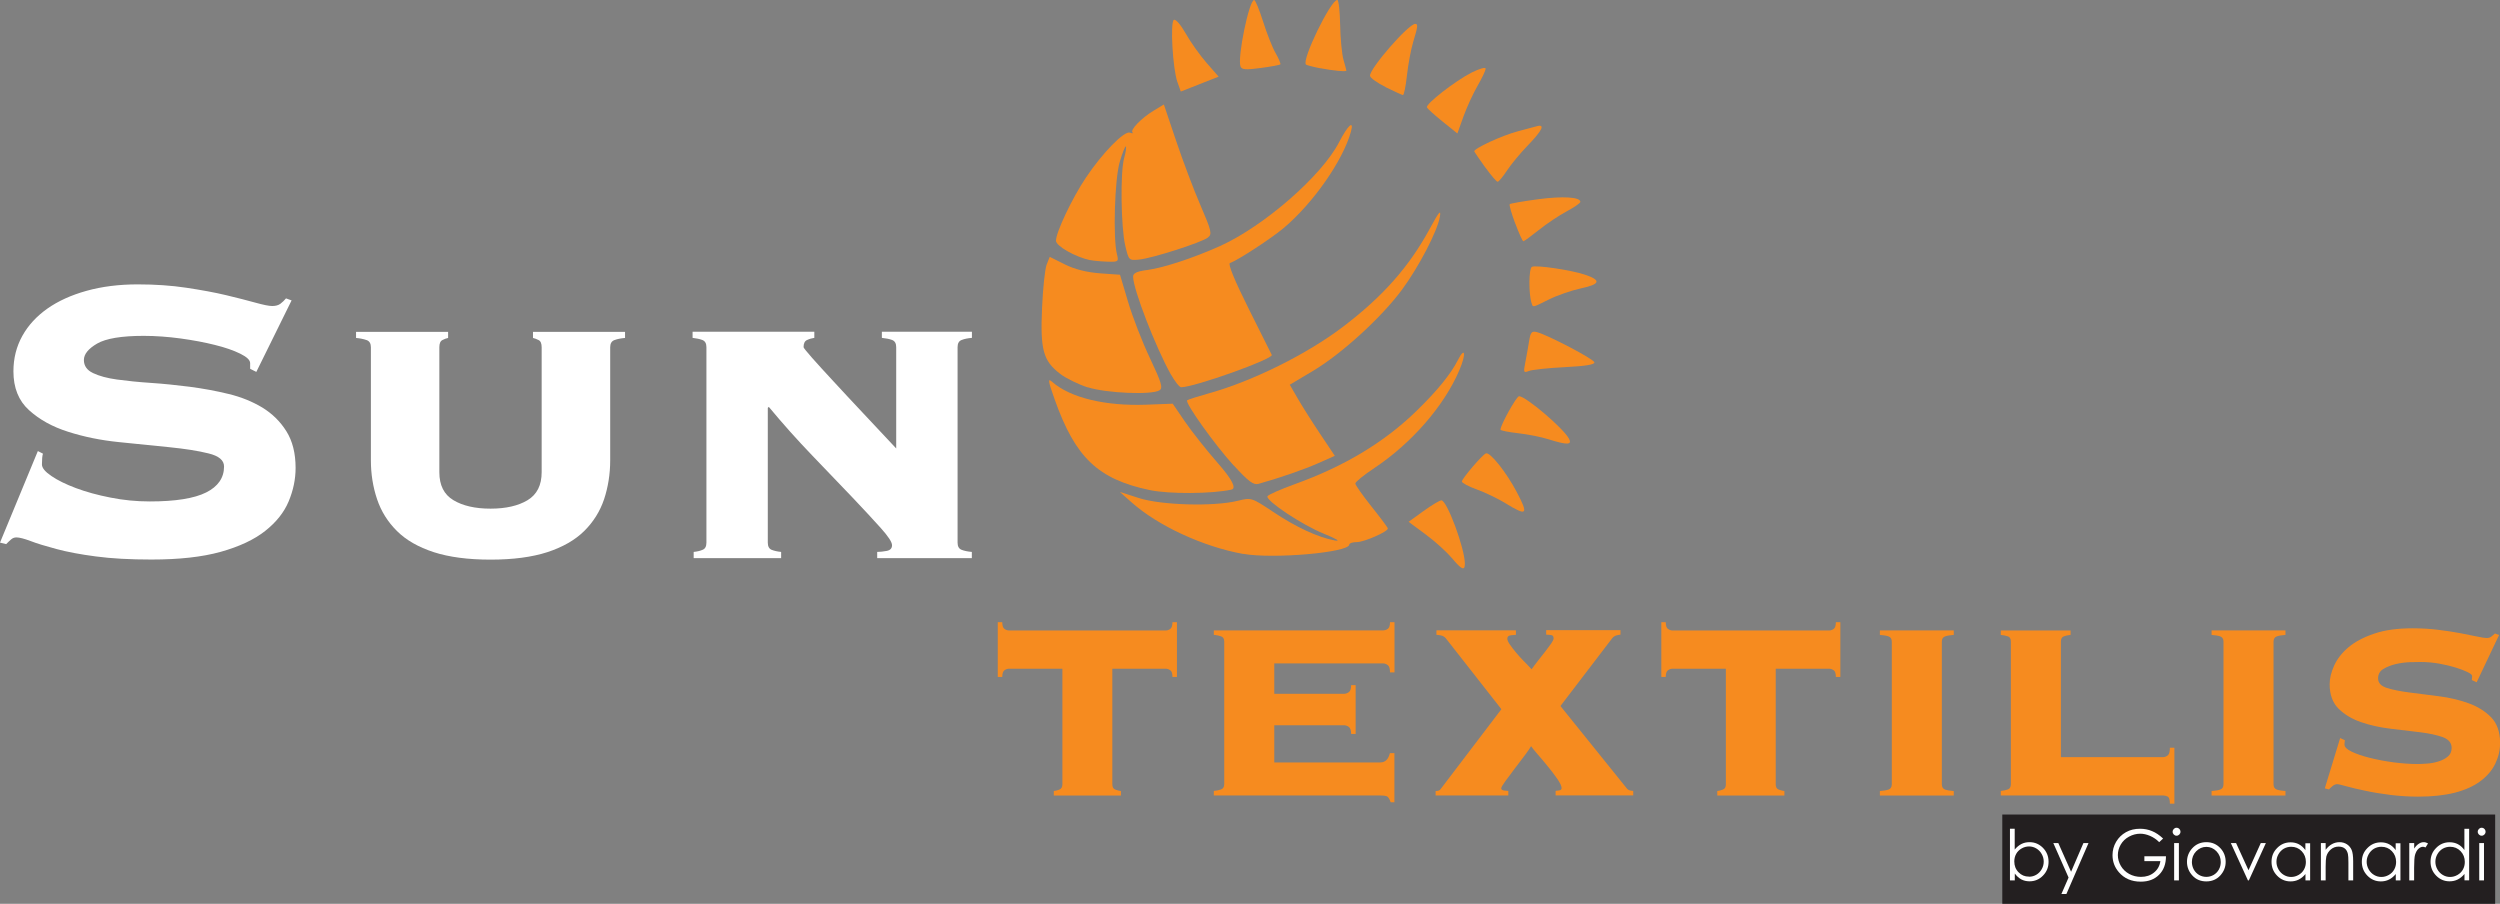 <svg width="343" height="124" viewBox="0 0 343 124" fill="none" xmlns="http://www.w3.org/2000/svg">
<rect x="0" y="0" width="343" height="124" fill="#808080" stroke="none"/>
<g clip-path="url(#clip0_1_308)">
<path d="M342.336 111.75H274.714V124.011H342.336V111.75Z" fill="#231F20"/>
<path d="M160.552 86.294C160.758 86.156 160.861 85.845 160.861 85.362H161.478V92.873H160.861C160.861 92.39 160.758 92.08 160.552 91.953C160.346 91.815 160.14 91.746 159.934 91.746H152.612V107.597C152.612 107.977 152.738 108.218 153.001 108.322C153.264 108.425 153.527 108.494 153.791 108.529V109.15H144.581V108.529C144.856 108.494 145.119 108.425 145.371 108.322C145.622 108.218 145.76 107.977 145.76 107.597V91.746H138.438C138.232 91.746 138.026 91.815 137.82 91.953C137.614 92.091 137.511 92.402 137.511 92.873H136.893V85.362H137.511C137.511 85.845 137.614 86.156 137.82 86.294C138.026 86.432 138.232 86.501 138.438 86.501H159.945C160.151 86.501 160.357 86.432 160.563 86.294" fill="#F68B1F"/>
<path d="M190.697 103.329H191.314V110.07H190.8C190.628 109.587 190.445 109.311 190.262 109.242C190.067 109.173 189.781 109.138 189.37 109.138H166.535V108.517C166.912 108.483 167.244 108.414 167.53 108.31C167.816 108.207 167.965 107.965 167.965 107.585V88.019C167.965 87.64 167.816 87.398 167.53 87.306C167.244 87.203 166.912 87.133 166.535 87.099V86.489H189.781C189.987 86.489 190.193 86.42 190.399 86.282C190.605 86.144 190.708 85.834 190.708 85.362H191.326V92.252H190.708C190.708 91.735 190.605 91.401 190.399 91.251C190.193 91.102 189.987 91.021 189.781 91.021H174.829V95.185H184.45C184.656 95.185 184.862 95.105 185.068 94.955C185.274 94.806 185.377 94.484 185.377 94.001H185.995V100.695H185.377C185.377 100.212 185.274 99.902 185.068 99.74C184.862 99.591 184.656 99.51 184.45 99.51H174.829V104.606H189.37C190.056 104.606 190.491 104.181 190.697 103.318" fill="#F68B1F"/>
<path d="M196.943 108.529C197.321 108.529 197.561 108.437 197.652 108.264L205.992 97.302L198.362 87.571C198.19 87.364 197.973 87.237 197.698 87.18C197.423 87.133 197.218 87.099 197.08 87.099V86.478H207.983V87.099C207.88 87.099 207.651 87.122 207.319 87.156C206.976 87.191 206.804 87.341 206.804 87.617C206.804 87.824 206.919 88.1 207.159 88.433C207.399 88.778 207.674 89.147 208.006 89.538C208.326 89.929 208.692 90.331 209.081 90.722C209.47 91.114 209.825 91.481 210.134 91.827C210.374 91.481 210.66 91.102 211.003 90.665C211.346 90.239 211.678 89.814 211.998 89.4C212.319 88.985 212.593 88.617 212.822 88.295C213.039 87.973 213.154 87.743 213.154 87.594C213.154 87.317 213.051 87.168 212.822 87.133C212.605 87.099 212.364 87.076 212.136 87.076V86.455H222.329V87.076C222.26 87.076 222.1 87.099 221.848 87.156C221.597 87.214 221.379 87.341 221.208 87.548L214.092 96.865L223.255 108.241C223.427 108.414 223.702 108.506 224.079 108.506V109.127H213.428V108.506C213.497 108.506 213.657 108.483 213.897 108.448C214.138 108.414 214.252 108.31 214.252 108.138C214.252 107.862 214.058 107.436 213.669 106.872C213.28 106.309 212.833 105.722 212.342 105.124C211.85 104.526 211.381 103.962 210.934 103.456C210.488 102.938 210.202 102.582 210.065 102.375C209.962 102.582 209.687 102.973 209.253 103.559C208.806 104.146 208.349 104.756 207.868 105.388C207.388 106.021 206.953 106.608 206.564 107.137C206.175 107.666 205.969 108.011 205.969 108.149C205.969 108.322 206.095 108.425 206.358 108.46C206.61 108.494 206.804 108.517 206.942 108.517V109.138H196.966V108.517L196.943 108.529Z" fill="#F68B1F"/>
<path d="M251.57 86.294C251.776 86.156 251.879 85.845 251.879 85.362H252.497V92.873H251.879C251.879 92.39 251.776 92.08 251.57 91.953C251.364 91.815 251.158 91.746 250.952 91.746H243.63V107.597C243.63 107.977 243.756 108.218 244.019 108.322C244.283 108.425 244.546 108.494 244.82 108.529V109.15H235.611V108.529C235.885 108.494 236.149 108.425 236.4 108.322C236.663 108.218 236.789 107.977 236.789 107.597V91.746H229.467C229.262 91.746 229.056 91.815 228.85 91.953C228.644 92.091 228.541 92.402 228.541 92.873H227.935V85.362H228.541C228.541 85.845 228.644 86.156 228.85 86.294C229.056 86.432 229.262 86.501 229.467 86.501H250.964C251.17 86.501 251.375 86.432 251.581 86.294" fill="#F68B1F"/>
<path d="M268.055 87.111C267.54 87.145 267.14 87.214 266.854 87.318C266.568 87.421 266.419 87.663 266.419 88.042V107.597C266.419 107.977 266.568 108.218 266.854 108.322C267.14 108.425 267.552 108.494 268.055 108.529V109.15H257.919V108.529C258.434 108.494 258.834 108.425 259.12 108.322C259.406 108.218 259.555 107.977 259.555 107.597V88.042C259.555 87.663 259.406 87.421 259.12 87.318C258.834 87.214 258.434 87.145 257.919 87.111V86.49H268.055V87.111Z" fill="#F68B1F"/>
<path d="M275.48 87.318C275.205 87.214 274.885 87.145 274.508 87.111V86.501H284.083V87.111C283.705 87.145 283.385 87.214 283.133 87.318C282.882 87.421 282.756 87.663 282.756 88.031V103.882H296.782C296.988 103.882 297.193 103.801 297.399 103.652C297.605 103.502 297.708 103.146 297.708 102.593H298.326V110.266H297.708C297.708 109.714 297.605 109.392 297.399 109.288C297.193 109.184 296.988 109.138 296.782 109.138H274.508V108.517C274.885 108.483 275.205 108.414 275.48 108.31C275.755 108.207 275.892 107.965 275.892 107.586V88.019C275.892 87.64 275.755 87.398 275.48 87.306" fill="#F68B1F"/>
<path d="M313.564 87.111C313.05 87.145 312.649 87.214 312.363 87.318C312.077 87.421 311.928 87.663 311.928 88.042V107.597C311.928 107.977 312.077 108.218 312.363 108.322C312.649 108.425 313.061 108.494 313.564 108.529V109.15H303.428V108.529C303.943 108.494 304.344 108.425 304.63 108.322C304.916 108.218 305.064 107.977 305.064 107.597V88.042C305.064 87.663 304.916 87.421 304.63 87.318C304.344 87.214 303.943 87.145 303.428 87.111V86.49H313.564V87.111Z" fill="#F68B1F"/>
<path d="M321.71 101.581C321.71 101.65 321.71 101.731 321.687 101.811C321.664 101.903 321.664 102.007 321.664 102.145C321.664 102.49 321.984 102.812 322.636 103.122C323.277 103.433 324.112 103.721 325.119 103.974C326.126 104.227 327.224 104.434 328.402 104.595C329.581 104.744 330.679 104.825 331.697 104.825C332.006 104.825 332.418 104.802 332.955 104.767C333.482 104.733 334.008 104.641 334.523 104.48C335.038 104.33 335.472 104.1 335.827 103.813C336.182 103.525 336.365 103.122 336.365 102.605C336.365 101.926 335.953 101.432 335.141 101.133C334.317 100.845 333.287 100.615 332.04 100.465C330.793 100.316 329.455 100.155 328.002 99.982C326.549 99.81 325.199 99.511 323.952 99.085C322.705 98.659 321.675 98.038 320.852 97.233C320.039 96.428 319.628 95.301 319.628 93.863C319.628 93.069 319.834 92.229 320.245 91.321C320.657 90.412 321.298 89.584 322.19 88.825C323.083 88.065 324.249 87.444 325.702 86.95C327.155 86.444 328.917 86.202 330.999 86.202C332.223 86.202 333.39 86.271 334.511 86.409C335.621 86.547 336.628 86.697 337.532 86.869C338.435 87.042 339.202 87.191 339.831 87.329C340.46 87.467 340.918 87.536 341.192 87.536C341.467 87.536 341.684 87.456 341.856 87.306C342.028 87.157 342.176 87.019 342.314 86.915L342.874 87.122L339.797 93.61L339.133 93.299C339.133 93.23 339.133 93.15 339.156 93.046C339.167 92.942 339.179 92.839 339.179 92.736C339.179 92.597 338.973 92.425 338.561 92.218C338.149 92.011 337.612 91.804 336.948 91.597C336.285 91.39 335.53 91.206 334.694 91.056C333.859 90.906 332.99 90.826 332.109 90.826C331.8 90.826 331.32 90.826 330.679 90.849C330.038 90.872 329.386 90.953 328.734 91.102C328.082 91.252 327.51 91.482 327.018 91.769C326.526 92.057 326.274 92.494 326.274 93.081C326.274 93.702 326.686 94.139 327.498 94.392C328.311 94.645 329.352 94.852 330.599 95.013C331.846 95.163 333.196 95.347 334.649 95.531C336.102 95.715 337.451 96.037 338.687 96.485C339.934 96.934 340.964 97.578 341.787 98.418C342.6 99.258 343.011 100.431 343.011 101.938C343.011 102.938 342.783 103.893 342.348 104.79C341.902 105.699 341.227 106.493 340.3 107.183C339.373 107.873 338.207 108.391 336.799 108.759C335.381 109.115 333.699 109.299 331.754 109.299C330.53 109.299 329.283 109.219 328.013 109.069C326.755 108.908 325.588 108.724 324.535 108.494C323.483 108.276 322.602 108.069 321.904 107.873C321.206 107.678 320.806 107.586 320.703 107.586C320.463 107.586 320.245 107.666 320.062 107.816C319.879 107.965 319.696 108.138 319.525 108.31L318.964 108.161L321.069 101.259L321.733 101.57L321.71 101.581Z" fill="#F68B1F"/>
<path d="M199.151 76.528C198.476 75.711 196.886 74.273 195.593 73.319L193.259 71.593L195.296 70.121C196.417 69.316 197.515 68.649 197.755 68.649C198.533 68.649 200.958 75.194 200.981 77.333C200.981 78.38 200.524 78.173 199.162 76.517" fill="#F68B1F"/>
<path d="M170.562 75.999C165.093 75.021 158.881 72.145 155.255 68.925L153.63 67.487L156.273 68.338C159.316 69.316 166.501 69.523 169.784 68.718C171.694 68.246 171.706 68.257 174.669 70.224C177.815 72.329 180.789 73.71 183.112 74.147C183.993 74.308 183.421 73.951 181.613 73.215C178.627 72.007 173.708 68.729 173.891 68.096C173.948 67.901 175.641 67.153 177.643 66.428C184.439 63.978 189.896 60.7 194.312 56.41C197.103 53.706 199.037 51.348 199.998 49.45C201.016 47.437 201.199 48.519 200.215 50.808C198.144 55.673 193.671 60.815 188.569 64.209C187.127 65.163 185.949 66.129 185.949 66.337C185.949 66.543 186.956 67.97 188.18 69.511C189.404 71.041 190.411 72.387 190.411 72.513C190.411 72.951 187.162 74.377 186.155 74.377C185.583 74.377 185.125 74.526 185.125 74.71C185.125 75.803 174.657 76.724 170.562 75.987" fill="#F68B1F"/>
<path d="M206.587 69.063C205.535 68.418 203.75 67.556 202.617 67.153C201.496 66.751 200.57 66.256 200.57 66.061C200.57 65.681 203.35 62.414 203.864 62.207C204.425 61.965 206.679 64.807 208.12 67.544C209.745 70.639 209.516 70.857 206.599 69.074" fill="#F68B1F"/>
<path d="M157.772 67.245C150.645 65.75 147.533 62.794 144.696 54.788C143.78 52.211 143.735 51.843 144.352 52.384C146.812 54.569 151.64 55.731 157.257 55.524L160.895 55.386L162.542 57.801C163.446 59.124 165.505 61.736 167.118 63.576C169.063 65.808 169.673 67.008 168.949 67.176C166.26 67.763 160.414 67.797 157.783 67.245" fill="#F68B1F"/>
<path d="M169.269 63.875C166.695 61.057 162.554 55.259 162.874 54.926C162.977 54.822 164.361 54.385 165.952 53.937C171.855 52.292 179.314 48.588 184.21 44.872C189.701 40.708 193.339 36.602 196.177 31.357C197.446 29.021 197.732 28.676 197.549 29.746C197.218 31.702 194.701 36.556 192.355 39.742C189.564 43.526 184.13 48.496 180.217 50.842L176.957 52.786L178.055 54.684C178.662 55.731 180.046 57.928 181.144 59.561L183.135 62.541L180.881 63.541C178.936 64.404 175.756 65.508 172.678 66.382C171.981 66.578 171.306 66.083 169.269 63.852" fill="#F68B1F"/>
<path d="M212.433 60.263C211.461 59.952 209.596 59.584 208.269 59.435C206.942 59.285 205.866 59.067 205.866 58.952C205.866 58.307 208.063 54.362 208.417 54.362C209.333 54.362 214.481 58.733 215.259 60.182C215.739 61.057 215.03 61.08 212.433 60.263Z" fill="#F68B1F"/>
<path d="M149.249 53.154C147.956 52.74 146.24 51.901 145.439 51.279C143.128 49.508 142.716 48.001 142.968 42.296C143.083 39.593 143.369 36.913 143.597 36.314L144.021 35.245L146.08 36.268C147.43 36.947 149.1 37.361 150.908 37.499L153.665 37.695L154.774 41.422C155.381 43.469 156.731 46.955 157.783 49.163C159.362 52.499 159.579 53.235 159.087 53.546C158.046 54.213 151.766 53.948 149.237 53.132" fill="#F68B1F"/>
<path d="M160.632 51.36C158.504 47.529 155.472 39.673 155.461 37.959C155.461 37.476 155.987 37.223 157.44 37.039C159.659 36.74 163.801 35.371 167.381 33.761C173.433 31.023 181.339 24.133 183.718 19.52C184.942 17.151 185.812 16.38 185.343 18.082C184.256 22.016 180.183 27.86 176.145 31.265C174.429 32.714 169.875 35.682 168.743 36.096C168.445 36.199 169.418 38.557 171.317 42.353C172.987 45.7 174.417 48.553 174.486 48.691C174.749 49.243 163.858 53.131 162.05 53.131C161.822 53.131 161.192 52.338 160.643 51.36" fill="#F68B1F"/>
<path d="M209.253 49.83C209.401 49.059 209.642 47.736 209.779 46.885C209.985 45.562 210.145 45.379 210.889 45.574C212.433 46 218.611 49.232 218.748 49.703C218.84 50.014 217.524 50.233 214.71 50.371C212.41 50.486 210.179 50.727 209.756 50.9C209.047 51.187 209.001 51.084 209.253 49.83Z" fill="#F68B1F"/>
<path d="M210.134 41.583C209.71 40.283 209.745 36.774 210.191 36.602C210.843 36.349 215.556 37.05 217.444 37.683C219.72 38.442 219.572 38.994 216.929 39.558C215.636 39.834 213.669 40.513 212.559 41.065C210.168 42.25 210.339 42.215 210.134 41.571" fill="#F68B1F"/>
<path d="M149.558 35.693C147.521 35.256 144.879 33.749 144.879 33.025C144.879 31.874 147.098 27.181 148.986 24.374C151.262 20.97 154.26 17.91 155.026 18.198C155.358 18.324 155.518 18.312 155.381 18.174C155.026 17.829 156.593 16.207 158.275 15.184L159.682 14.332L161.364 19.325C162.291 22.074 163.789 26.065 164.716 28.193C166.238 31.736 166.329 32.127 165.711 32.599C164.83 33.278 158.092 35.44 156.285 35.613C154.889 35.751 154.855 35.716 154.385 33.703C153.791 31.161 153.688 23.558 154.237 21.671C154.454 20.901 154.557 20.187 154.466 20.095C154.374 20.003 153.996 20.97 153.619 22.246C152.933 24.639 152.692 32.645 153.241 34.865C153.505 35.9 153.447 35.946 151.949 35.9C151.091 35.877 150.015 35.774 149.569 35.682" fill="#F68B1F"/>
<path d="M207.88 30.643C207.376 29.286 207.033 28.101 207.136 28.009C207.228 27.917 208.955 27.618 210.98 27.342C214.435 26.882 216.826 27.031 216.826 27.699C216.826 27.86 215.979 28.446 214.95 28.998C213.909 29.551 212.193 30.701 211.129 31.552C210.065 32.403 209.104 33.105 209.001 33.105C208.898 33.105 208.395 32.001 207.891 30.643" fill="#F68B1F"/>
<path d="M203.796 22.994C203.029 21.924 202.343 20.935 202.274 20.786C202.103 20.418 206.084 18.577 208.292 18.002C209.298 17.737 210.442 17.438 210.831 17.323C212.033 16.978 211.632 17.864 209.653 19.911C208.612 20.981 207.308 22.557 206.759 23.397C206.198 24.248 205.626 24.938 205.477 24.938C205.329 24.938 204.574 24.064 203.807 22.994" fill="#F68B1F"/>
<path d="M197.927 16.679C196.806 15.782 195.845 14.908 195.776 14.724C195.605 14.252 199.643 11.112 201.897 9.961C202.961 9.421 203.83 9.179 203.83 9.421C203.83 9.662 203.338 10.709 202.743 11.733C202.148 12.757 201.267 14.655 200.798 15.954L199.952 18.312L197.927 16.679Z" fill="#F68B1F"/>
<path d="M190.102 11.94C188.935 11.365 187.962 10.663 187.962 10.387C187.962 9.34 193.236 3.29 194.163 3.278C194.575 3.278 194.541 3.6 193.888 5.763C193.58 6.798 193.191 8.857 193.03 10.364C192.87 11.859 192.619 13.067 192.481 13.044C192.344 13.021 191.269 12.527 190.09 11.951" fill="#F68B1F"/>
<path d="M161.547 11.284C160.895 9.455 160.529 3.048 161.055 2.726C161.295 2.577 162.016 3.416 162.691 4.613C163.355 5.797 164.647 7.603 165.551 8.639L167.198 10.514L164.602 11.537L162.005 12.561L161.558 11.296L161.547 11.284Z" fill="#F68B1F"/>
<path d="M170.196 9.11C169.75 7.925 171.374 0 172.072 0C172.232 0 172.781 1.334 173.296 2.956C173.811 4.59 174.577 6.545 175.024 7.304C175.458 8.063 175.744 8.754 175.664 8.834C175.584 8.915 174.371 9.145 172.964 9.329C170.917 9.605 170.367 9.57 170.196 9.11Z" fill="#F68B1F"/>
<path d="M181.11 9.363C180.126 9.168 179.256 8.938 179.176 8.857C178.559 8.248 182.574 -0.011 183.478 -0.011C183.661 -0.011 183.833 1.518 183.867 3.393C183.901 5.268 184.107 7.431 184.324 8.19C184.542 8.961 184.725 9.628 184.725 9.685C184.725 9.869 182.929 9.708 181.11 9.352" fill="#F68B1F"/>
<path d="M5.892 62.242C5.8 62.529 5.754 63.024 5.754 63.725C5.754 64.197 6.189 64.726 7.059 65.313C7.917 65.899 9.038 66.451 10.422 66.969C11.806 67.487 13.385 67.924 15.158 68.269C16.931 68.626 18.739 68.798 20.558 68.798C24.07 68.798 26.644 68.384 28.28 67.567C29.916 66.751 30.74 65.554 30.74 64.001C30.74 63.15 30.03 62.552 28.601 62.207C27.171 61.85 25.386 61.574 23.235 61.356C21.084 61.149 18.773 60.907 16.291 60.654C13.808 60.401 11.497 59.929 9.347 59.239C7.196 58.561 5.411 57.571 3.981 56.272C2.551 54.983 1.842 53.2 1.842 50.946C1.842 49.163 2.254 47.541 3.066 46.08C3.878 44.619 5.034 43.377 6.498 42.342C7.974 41.306 9.758 40.49 11.864 39.903C13.969 39.316 16.314 39.017 18.888 39.017C21.279 39.017 23.498 39.167 25.557 39.477C27.617 39.788 29.447 40.122 31.037 40.501C32.627 40.881 33.955 41.226 35.041 41.525C36.128 41.824 36.883 41.985 37.352 41.985C37.821 41.985 38.199 41.882 38.473 41.675C38.759 41.456 39.011 41.214 39.24 40.938L40.006 41.214L35.167 51.026L34.321 50.601V49.83C34.321 49.404 33.863 48.967 32.948 48.519C32.033 48.07 30.877 47.667 29.47 47.322C28.063 46.966 26.495 46.678 24.768 46.437C23.041 46.207 21.359 46.08 19.712 46.08C16.668 46.08 14.54 46.437 13.328 47.138C12.115 47.84 11.509 48.599 11.509 49.393C11.509 50.187 11.932 50.796 12.767 51.187C13.614 51.59 14.712 51.889 16.062 52.073C17.412 52.257 18.956 52.418 20.684 52.533C22.411 52.648 24.196 52.832 26.015 53.062C27.845 53.304 29.619 53.626 31.358 54.051C33.085 54.466 34.63 55.098 35.991 55.915C37.341 56.743 38.45 57.824 39.286 59.159C40.132 60.505 40.556 62.184 40.556 64.197C40.556 65.75 40.235 67.28 39.606 68.787C38.977 70.293 37.901 71.651 36.38 72.847C34.87 74.043 32.822 74.998 30.282 75.711C27.731 76.424 24.562 76.769 20.775 76.769C17.835 76.769 15.296 76.631 13.156 76.344C11.028 76.068 9.221 75.723 7.722 75.32C6.223 74.918 5.045 74.561 4.187 74.227C3.318 73.905 2.677 73.733 2.254 73.733C1.968 73.733 1.727 73.825 1.51 74.02C1.293 74.204 1.075 74.423 0.847 74.653L0 74.446L5.194 61.885L5.892 62.242Z" fill="white"/>
<path d="M50.28 46.655C49.879 46.517 49.399 46.414 48.85 46.368V45.528H61.48V46.368C61.239 46.414 60.988 46.506 60.702 46.655C60.416 46.793 60.278 47.127 60.278 47.645V64.784C60.278 66.578 60.919 67.855 62.212 68.626C63.493 69.396 65.198 69.787 67.303 69.787C69.408 69.787 71.101 69.396 72.382 68.626C73.675 67.844 74.316 66.567 74.316 64.784V47.645C74.316 47.127 74.178 46.793 73.892 46.655C73.618 46.517 73.355 46.414 73.126 46.368V45.528H85.756V46.368C85.195 46.414 84.715 46.506 84.314 46.655C83.914 46.793 83.719 47.127 83.719 47.645V63.162C83.719 65.037 83.433 66.82 82.884 68.488C82.324 70.156 81.408 71.616 80.15 72.859C78.892 74.101 77.198 75.067 75.093 75.757C72.988 76.436 70.391 76.781 67.303 76.781C64.214 76.781 61.617 76.436 59.512 75.757C57.407 75.067 55.725 74.112 54.467 72.859C53.208 71.616 52.293 70.156 51.733 68.488C51.172 66.82 50.886 65.037 50.886 63.162V47.645C50.886 47.127 50.691 46.793 50.291 46.655" fill="white"/>
<path d="M131.928 75.435C132.294 75.573 132.763 75.677 133.336 75.723V76.574H120.351V75.723C120.728 75.723 121.163 75.677 121.655 75.585C122.147 75.493 122.387 75.228 122.387 74.803C122.387 74.377 121.872 73.595 120.843 72.445C119.813 71.294 118.486 69.868 116.884 68.177C115.271 66.486 113.452 64.588 111.439 62.495C109.425 60.401 107.435 58.181 105.479 55.823L105.341 55.961V74.446C105.341 74.964 105.524 75.297 105.868 75.435C106.222 75.573 106.657 75.677 107.172 75.723V76.574H95.171V75.723C95.64 75.677 96.052 75.585 96.395 75.435C96.75 75.297 96.921 74.964 96.921 74.446V47.633C96.921 47.115 96.738 46.793 96.361 46.644C95.983 46.506 95.537 46.414 95.022 46.356V45.517H111.725V46.356C111.393 46.402 111.061 46.494 110.741 46.644C110.409 46.782 110.249 47.115 110.249 47.633C110.249 47.725 110.638 48.208 111.405 49.083C112.183 49.957 113.166 51.049 114.391 52.361C115.603 53.684 116.965 55.133 118.463 56.732C119.962 58.331 121.449 59.93 122.959 61.529V47.633C122.959 47.115 122.776 46.793 122.399 46.644C122.021 46.506 121.564 46.414 120.992 46.356V45.517H133.347V46.356C132.786 46.402 132.317 46.494 131.94 46.644C131.562 46.782 131.379 47.115 131.379 47.633V74.446C131.379 74.964 131.562 75.297 131.94 75.435" fill="white"/>
<path d="M275.766 120.791V113.705H276.418V116.558C276.693 116.224 277.002 115.971 277.333 115.798C277.676 115.626 278.043 115.545 278.454 115.545C279.175 115.545 279.781 115.81 280.296 116.327C280.811 116.857 281.063 117.489 281.063 118.237C281.063 118.985 280.811 119.606 280.296 120.135C279.781 120.664 279.164 120.917 278.443 120.917C278.031 120.917 277.654 120.825 277.322 120.653C276.99 120.468 276.693 120.204 276.43 119.847V120.791H275.777H275.766ZM278.386 120.284C278.752 120.284 279.084 120.192 279.393 120.008C279.701 119.824 279.942 119.571 280.125 119.249C280.308 118.927 280.399 118.582 280.399 118.214C280.399 117.846 280.308 117.501 280.125 117.179C279.942 116.845 279.69 116.592 279.381 116.408C279.072 116.224 278.74 116.132 278.386 116.132C278.031 116.132 277.688 116.224 277.368 116.408C277.047 116.592 276.796 116.834 276.624 117.144C276.452 117.455 276.361 117.8 276.361 118.191C276.361 118.778 276.555 119.284 276.944 119.675C277.333 120.077 277.802 120.273 278.374 120.273L278.386 120.284Z" fill="white"/>
<path d="M281.703 115.672H282.401L284.152 119.606L285.845 115.672H286.543L283.511 122.654H282.825L283.808 120.4L281.715 115.672H281.703Z" fill="white"/>
<path d="M296.782 115.039L296.244 115.545C295.866 115.166 295.443 114.878 294.985 114.683C294.528 114.487 294.082 114.384 293.647 114.384C293.109 114.384 292.594 114.522 292.103 114.786C291.611 115.051 291.233 115.419 290.97 115.867C290.707 116.316 290.57 116.811 290.57 117.317C290.57 117.823 290.707 118.329 290.981 118.801C291.256 119.272 291.645 119.64 292.125 119.905C292.606 120.169 293.155 120.307 293.739 120.307C294.448 120.307 295.043 120.112 295.535 119.709C296.027 119.307 296.313 118.789 296.404 118.145H294.208V117.478H297.171C297.171 118.548 296.85 119.399 296.221 120.02C295.592 120.653 294.757 120.963 293.716 120.963C292.446 120.963 291.439 120.526 290.695 119.652C290.123 118.985 289.837 118.202 289.837 117.328C289.837 116.673 289.998 116.063 290.329 115.499C290.661 114.936 291.107 114.499 291.679 114.176C292.251 113.854 292.892 113.705 293.613 113.705C294.196 113.705 294.745 113.808 295.26 114.027C295.775 114.234 296.278 114.579 296.77 115.039H296.782Z" fill="white"/>
<path d="M298.624 113.567C298.772 113.567 298.898 113.624 299.001 113.728C299.104 113.831 299.161 113.969 299.161 114.119C299.161 114.269 299.104 114.395 299.001 114.499C298.898 114.602 298.772 114.66 298.624 114.66C298.475 114.66 298.349 114.602 298.246 114.499C298.143 114.395 298.086 114.269 298.086 114.119C298.086 113.969 298.143 113.843 298.246 113.728C298.349 113.624 298.475 113.567 298.624 113.567ZM298.292 115.672H298.944V120.791H298.292V115.672Z" fill="white"/>
<path d="M302.719 115.545C303.508 115.545 304.149 115.833 304.664 116.397C305.133 116.914 305.362 117.535 305.362 118.249C305.362 118.962 305.11 119.583 304.618 120.124C304.126 120.653 303.486 120.929 302.708 120.929C301.93 120.929 301.289 120.664 300.797 120.124C300.305 119.594 300.054 118.962 300.054 118.249C300.054 117.535 300.294 116.926 300.751 116.408C301.266 115.833 301.918 115.545 302.708 115.545H302.719ZM302.719 116.19C302.17 116.19 301.712 116.397 301.312 116.799C300.923 117.202 300.728 117.696 300.728 118.272C300.728 118.64 300.82 118.985 300.992 119.307C301.175 119.629 301.415 119.87 301.712 120.043C302.01 120.216 302.353 120.308 302.708 120.308C303.062 120.308 303.406 120.216 303.703 120.043C304 119.87 304.252 119.617 304.424 119.307C304.607 118.985 304.687 118.64 304.687 118.272C304.687 117.696 304.492 117.213 304.103 116.799C303.714 116.397 303.245 116.19 302.708 116.19H302.719Z" fill="white"/>
<path d="M306.094 115.672H306.792L308.496 119.399L310.178 115.672H310.876L308.542 120.791H308.416L306.071 115.672H306.094Z" fill="white"/>
<path d="M316.951 115.672V120.791H316.31V119.916C316.035 120.25 315.727 120.503 315.383 120.676C315.04 120.848 314.674 120.929 314.262 120.929C313.542 120.929 312.924 120.664 312.42 120.146C311.906 119.617 311.654 118.985 311.654 118.237C311.654 117.489 311.906 116.868 312.42 116.351C312.935 115.821 313.553 115.568 314.274 115.568C314.697 115.568 315.075 115.66 315.406 115.833C315.75 116.017 316.047 116.282 316.299 116.638V115.695H316.939L316.951 115.672ZM314.342 116.178C313.976 116.178 313.645 116.27 313.336 116.443C313.027 116.627 312.786 116.88 312.603 117.202C312.42 117.524 312.329 117.869 312.329 118.237C312.329 118.605 312.42 118.939 312.603 119.272C312.786 119.606 313.038 119.859 313.347 120.043C313.656 120.227 313.988 120.319 314.342 120.319C314.697 120.319 315.04 120.227 315.361 120.043C315.681 119.859 315.933 119.617 316.104 119.307C316.276 118.996 316.367 118.651 316.367 118.26C316.367 117.673 316.173 117.179 315.784 116.776C315.395 116.374 314.914 116.178 314.354 116.178H314.342Z" fill="white"/>
<path d="M318.426 115.672H319.079V116.592C319.342 116.247 319.628 115.983 319.948 115.81C320.268 115.637 320.612 115.545 320.989 115.545C321.367 115.545 321.71 115.649 321.996 115.833C322.293 116.029 322.511 116.293 322.648 116.615C322.785 116.949 322.854 117.455 322.854 118.157V120.791H322.202V118.352C322.202 117.765 322.179 117.374 322.133 117.167C322.053 116.834 321.916 116.569 321.698 116.408C321.481 116.236 321.206 116.155 320.852 116.155C320.451 116.155 320.097 116.282 319.788 116.546C319.479 116.811 319.273 117.133 319.17 117.524C319.113 117.777 319.079 118.237 319.079 118.916V120.791H318.426V115.672Z" fill="white"/>
<path d="M329.34 115.672V120.791H328.7V119.916C328.425 120.25 328.116 120.503 327.773 120.676C327.43 120.848 327.064 120.929 326.652 120.929C325.931 120.929 325.314 120.664 324.81 120.146C324.295 119.617 324.044 118.985 324.044 118.237C324.044 117.489 324.295 116.868 324.81 116.351C325.325 115.821 325.943 115.568 326.663 115.568C327.087 115.568 327.464 115.66 327.796 115.833C328.139 116.017 328.437 116.282 328.688 116.638V115.695H329.329L329.34 115.672ZM326.721 116.178C326.355 116.178 326.023 116.27 325.714 116.443C325.405 116.627 325.165 116.88 324.982 117.202C324.799 117.524 324.707 117.869 324.707 118.237C324.707 118.605 324.799 118.939 324.982 119.272C325.165 119.606 325.416 119.859 325.725 120.043C326.034 120.227 326.366 120.319 326.721 120.319C327.075 120.319 327.419 120.227 327.739 120.043C328.059 119.859 328.311 119.617 328.482 119.307C328.654 118.996 328.746 118.651 328.746 118.26C328.746 117.673 328.551 117.179 328.162 116.776C327.773 116.374 327.293 116.178 326.732 116.178H326.721Z" fill="white"/>
<path d="M330.565 115.672H331.228V116.42C331.423 116.121 331.64 115.902 331.857 115.764C332.075 115.614 332.303 115.545 332.544 115.545C332.727 115.545 332.921 115.603 333.127 115.718L332.784 116.27C332.647 116.213 332.532 116.178 332.441 116.178C332.223 116.178 332.017 116.27 331.812 116.454C331.606 116.638 331.457 116.914 331.342 117.294C331.262 117.581 331.217 118.18 331.217 119.065V120.791H330.553V115.672H330.565Z" fill="white"/>
<path d="M338.767 113.693V120.779H338.127V119.905C337.852 120.238 337.543 120.492 337.2 120.664C336.857 120.837 336.491 120.917 336.079 120.917C335.358 120.917 334.74 120.653 334.237 120.135C333.722 119.606 333.47 118.973 333.47 118.225C333.47 117.478 333.722 116.857 334.237 116.339C334.752 115.81 335.369 115.557 336.09 115.557C336.513 115.557 336.891 115.649 337.223 115.821C337.566 116.005 337.863 116.27 338.115 116.627V113.716H338.756L338.767 113.693ZM336.147 116.178C335.781 116.178 335.45 116.27 335.141 116.443C334.832 116.627 334.591 116.88 334.408 117.202C334.225 117.524 334.134 117.869 334.134 118.237C334.134 118.605 334.225 118.939 334.408 119.272C334.591 119.606 334.843 119.859 335.152 120.043C335.461 120.227 335.793 120.319 336.147 120.319C336.502 120.319 336.845 120.227 337.166 120.043C337.486 119.859 337.738 119.617 337.909 119.307C338.081 118.996 338.172 118.651 338.172 118.26C338.172 117.673 337.978 117.179 337.589 116.776C337.2 116.374 336.719 116.178 336.159 116.178H336.147Z" fill="white"/>
<path d="M340.483 113.567C340.632 113.567 340.758 113.624 340.861 113.728C340.964 113.831 341.021 113.969 341.021 114.119C341.021 114.269 340.964 114.395 340.861 114.499C340.758 114.602 340.632 114.66 340.483 114.66C340.334 114.66 340.209 114.602 340.106 114.499C340.003 114.395 339.945 114.269 339.945 114.119C339.945 113.969 340.003 113.843 340.106 113.728C340.209 113.624 340.334 113.567 340.483 113.567ZM340.151 115.672H340.804V120.791H340.151V115.672Z" fill="white"/>
</g>
<defs>
<clipPath id="clip0_1_308">
<rect width="343" height="124" fill="white"/>
</clipPath>
</defs>
</svg>
